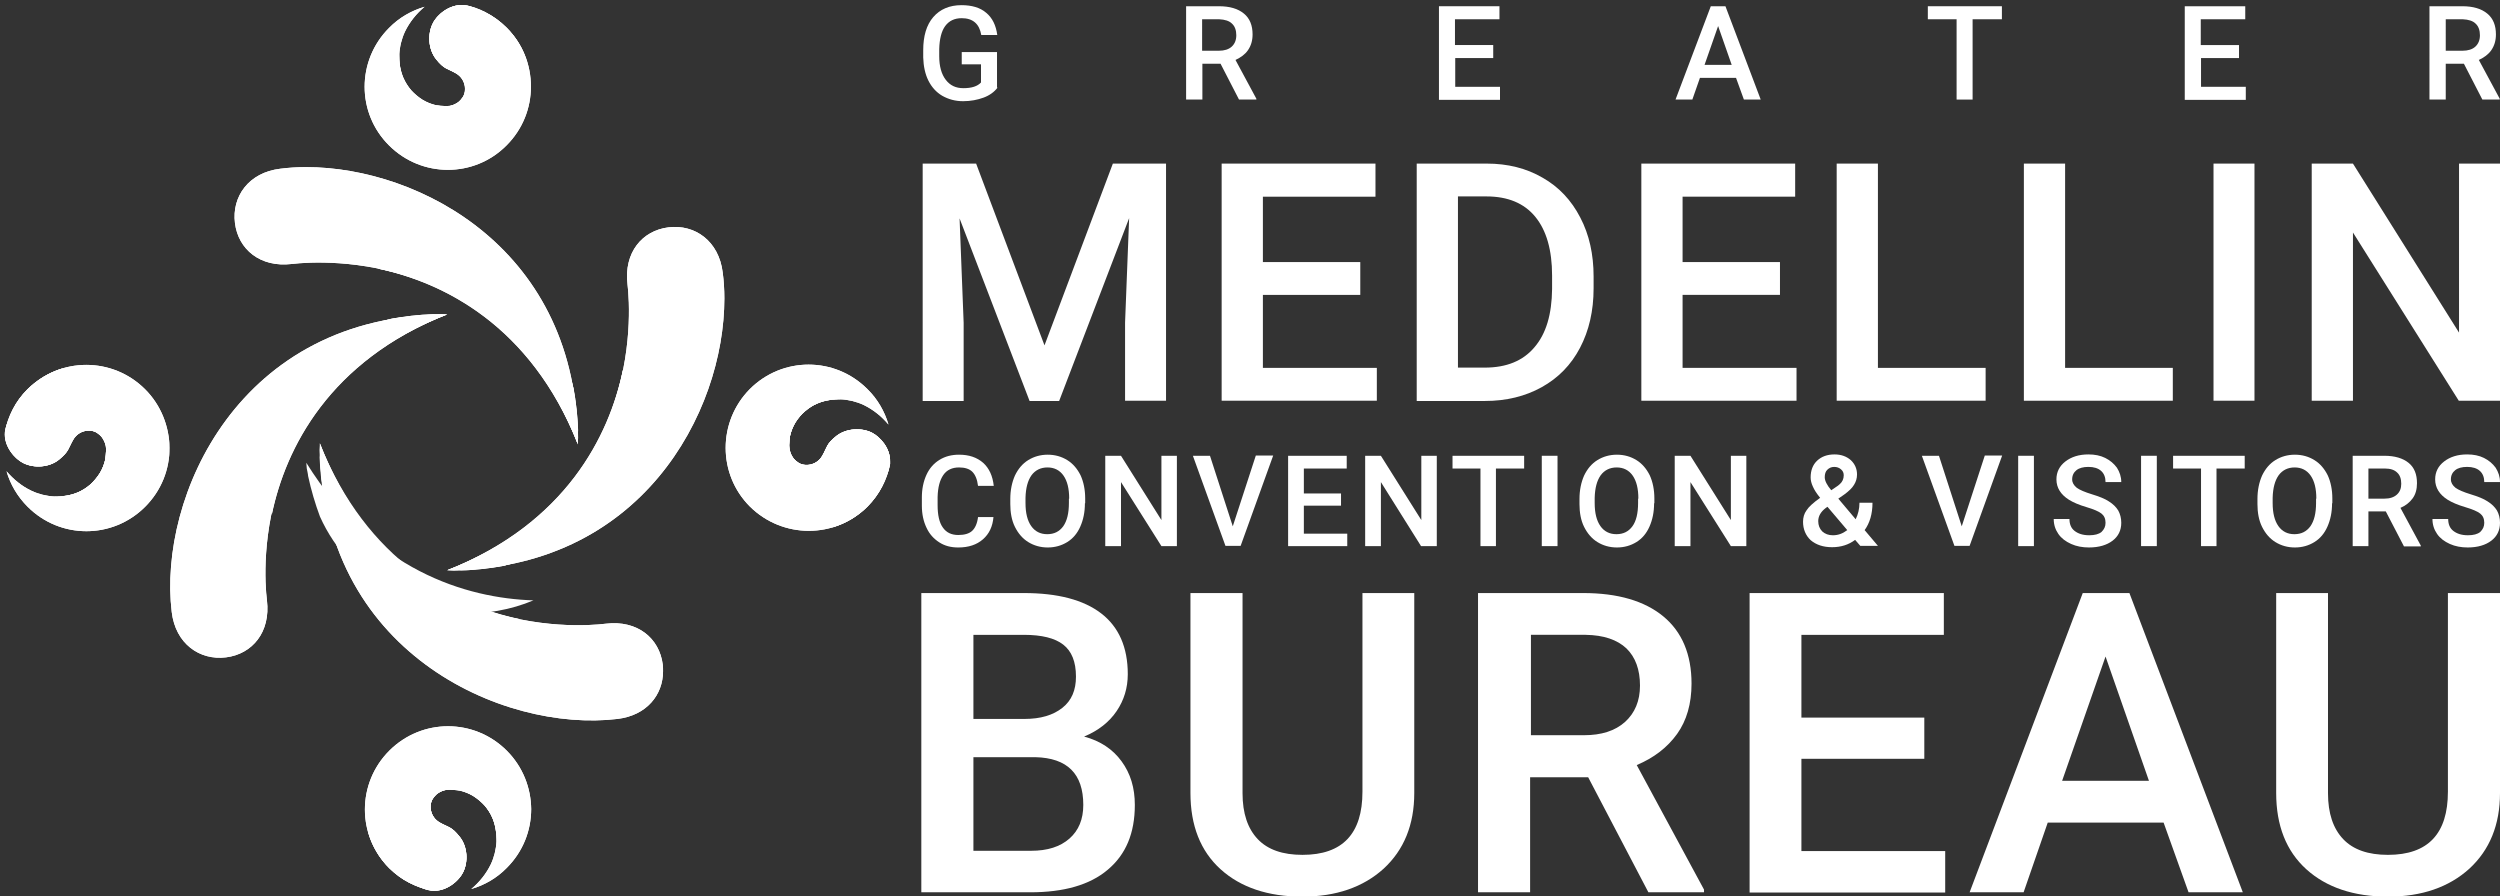 <svg xmlns="http://www.w3.org/2000/svg" xmlns:xlink="http://www.w3.org/1999/xlink" id="Capa_1" x="0px" y="0px" viewBox="0 0 921.5 330.4" style="enable-background:new 0 0 921.5 330.4;" xml:space="preserve"><rect x="0" y="0" width="921.5" height="330.4" fill="#333333" stroke="none"/><style type="text/css">	.st0{fill:#FFFFFF;}	.st1{clip-path:url(#SVGID_2_);fill:#FFFFFF;}	.st2{clip-path:url(#SVGID_4_);fill:#FFFFFF;}	.st3{clip-path:url(#SVGID_6_);fill:#FFFFFF;}	.st4{clip-path:url(#SVGID_8_);fill:#FFFFFF;}	.st5{clip-path:url(#SVGID_10_);fill:#FFFFFF;}	.st6{clip-path:url(#SVGID_12_);fill:#FFFFFF;}	.st7{clip-path:url(#SVGID_14_);fill:#FFFFFF;}	.st8{clip-path:url(#SVGID_16_);fill:#FFFFFF;}	.st9{clip-path:url(#SVGID_18_);fill:#FFFFFF;}	.st10{clip-path:url(#SVGID_20_);fill:#FFFFFF;}	.st11{clip-path:url(#SVGID_22_);fill:#FFFFFF;}	.st12{clip-path:url(#SVGID_24_);fill:#FFFFFF;}	.st13{clip-path:url(#SVGID_26_);fill:#FFFFFF;}	.st14{clip-path:url(#SVGID_28_);fill:#FFFFFF;}	.st15{clip-path:url(#SVGID_30_);fill:#FFFFFF;}	.st16{clip-path:url(#SVGID_32_);fill:#FFFFFF;}</style><g>	<g>		<path class="st0" d="M359.8,60.3l25.2,67l25.2-67h19.6v87.4h-15.1v-28.8l1.5-38.5l-25.8,67.4h-10.9l-25.8-67.3l1.5,38.5v28.8   h-15.1V60.3H359.8z"></path>		<path class="st0" d="M501.4,108.7h-35.9v26.9h42v12.1h-57.2V60.3H507v12.2h-41.5v24.1h35.9V108.7z"></path>		<path class="st0" d="M522.2,147.7V60.3h25.8c7.7,0,14.6,1.7,20.6,5.2c6,3.4,10.6,8.3,13.9,14.7c3.3,6.3,4.9,13.6,4.9,21.7v4.4   c0,8.3-1.7,15.6-5,21.9c-3.3,6.3-8,11.1-14.1,14.5c-6.1,3.4-13.1,5.1-21,5.1H522.2z M537.4,72.5v63h9.9c8,0,14.1-2.5,18.3-7.5   c4.3-5,6.4-12.1,6.5-21.5v-4.9c0-9.5-2.1-16.7-6.2-21.7c-4.1-5-10.1-7.5-18-7.5H537.4z"></path>		<path class="st0" d="M656.1,108.7h-35.9v26.9h42v12.1H605V60.3h56.7v12.2h-41.5v24.1h35.9V108.7z"></path>		<path class="st0" d="M692.2,135.6h39.7v12.1H677V60.3h15.2V135.6z"></path>		<path class="st0" d="M761.2,135.6h39.7v12.1H746V60.3h15.2V135.6z"></path>		<path class="st0" d="M831,147.7h-15.1V60.3H831V147.7z"></path>		<path class="st0" d="M921.5,147.7h-15.2l-39-62v62h-15.2V60.3h15.2l39.1,62.3V60.3h15.1V147.7z"></path>	</g>	<g>		<path class="st0" d="M367.7,32.3c-1.2,1.6-3,2.9-5.2,3.7c-2.2,0.8-4.7,1.3-7.5,1.3c-2.9,0-5.4-0.7-7.7-2c-2.2-1.3-3.9-3.2-5.1-5.6   c-1.2-2.4-1.8-5.3-1.9-8.5v-2.7c0-5.2,1.2-9.3,3.7-12.2c2.5-2.9,6-4.4,10.4-4.4c3.8,0,6.9,0.9,9.1,2.8c2.3,1.9,3.6,4.6,4.1,8.2   h-5.9c-0.7-4.1-3.1-6.2-7.2-6.2c-2.7,0-4.7,1-6.1,2.9c-1.4,1.9-2.1,4.8-2.2,8.5v2.6c0,3.7,0.8,6.6,2.4,8.7   c1.6,2.1,3.7,3.1,6.5,3.1c3.1,0,5.2-0.7,6.5-2.1v-6.7h-7.1v-4.5h13V32.3z"></path>		<path class="st0" d="M449.9,23.5h-6.7v13.2h-6V2.3h12.1c4,0,7,0.9,9.2,2.7c2.2,1.8,3.2,4.4,3.2,7.7c0,2.3-0.6,4.2-1.7,5.8   c-1.1,1.6-2.7,2.7-4.6,3.6l7.7,14.3v0.3h-6.4L449.9,23.5z M443.2,18.7h6.1c2,0,3.6-0.5,4.7-1.5c1.1-1,1.7-2.4,1.7-4.2   c0-1.8-0.5-3.3-1.6-4.3c-1-1-2.6-1.5-4.7-1.6h-6.3V18.7z"></path>		<path class="st0" d="M550.5,21.4h-14.1V32h16.5v4.8h-22.5V2.3h22.3v4.8h-16.4v9.5h14.1V21.4z"></path>		<path class="st0" d="M639.9,28.7h-13.3l-2.8,8h-6.2l13-34.4h5.4l13,34.4h-6.2L639.9,28.7z M628.3,23.9h10l-5-14.3L628.3,23.9z"></path>		<path class="st0" d="M737.8,7.1h-10.7v29.6h-5.9V7.1h-10.6V2.3h27.3V7.1z"></path>		<path class="st0" d="M825.4,21.4h-14.1V32h16.5v4.8h-22.5V2.3h22.3v4.8h-16.4v9.5h14.1V21.4z"></path>		<path class="st0" d="M908.2,23.5h-6.7v13.2h-6V2.3h12.1c4,0,7,0.9,9.2,2.7c2.2,1.8,3.2,4.4,3.2,7.7c0,2.3-0.6,4.2-1.7,5.8   c-1.1,1.6-2.7,2.7-4.6,3.6l7.7,14.3v0.3h-6.4L908.2,23.5z M901.6,18.7h6.1c2,0,3.6-0.5,4.7-1.5c1.1-1,1.7-2.4,1.7-4.2   c0-1.8-0.5-3.3-1.6-4.3c-1-1-2.6-1.5-4.7-1.6h-6.3V18.7z"></path>	</g>	<g>		<path class="st0" d="M366.2,190.5c-0.3,3.6-1.6,6.3-3.9,8.3c-2.3,2-5.3,3-9.1,3c-2.7,0-5-0.6-7-1.9c-2-1.3-3.6-3-4.7-5.4   c-1.1-2.3-1.7-5-1.7-8.1v-3.1c0-3.1,0.6-5.9,1.7-8.3c1.1-2.4,2.7-4.2,4.8-5.5c2.1-1.3,4.5-1.9,7.2-1.9c3.7,0,6.6,1,8.9,3   c2.2,2,3.5,4.8,3.9,8.5h-5.8c-0.3-2.4-1-4.1-2.1-5.2c-1.1-1.1-2.8-1.6-4.9-1.6c-2.5,0-4.5,0.9-5.8,2.8s-2,4.5-2.1,8.1v3   c0,3.6,0.6,6.4,1.9,8.2c1.3,1.9,3.2,2.8,5.7,2.8c2.3,0,4-0.5,5.1-1.5c1.1-1,1.9-2.7,2.2-5.1H366.2z"></path>		<path class="st0" d="M399.9,185.5c0,3.3-0.6,6.1-1.7,8.6c-1.1,2.5-2.7,4.4-4.8,5.7c-2.1,1.3-4.5,2-7.2,2c-2.7,0-5.1-0.7-7.2-2   c-2.1-1.3-3.7-3.2-4.9-5.6c-1.2-2.4-1.7-5.3-1.7-8.4v-1.9c0-3.2,0.6-6.1,1.7-8.6c1.2-2.5,2.8-4.4,4.9-5.7c2.1-1.3,4.5-2,7.2-2   c2.7,0,5.1,0.7,7.2,2c2.1,1.3,3.7,3.2,4.9,5.6c1.1,2.4,1.7,5.3,1.7,8.5V185.5z M394.1,183.8c0-3.7-0.7-6.5-2.1-8.5   c-1.4-2-3.4-3-5.9-3c-2.5,0-4.5,1-5.9,2.9c-1.4,2-2.1,4.7-2.2,8.3v1.9c0,3.7,0.7,6.5,2.1,8.5c1.4,2,3.4,3,5.9,3   c2.6,0,4.5-1,5.9-2.9c1.4-2,2.1-4.8,2.1-8.6V183.8z"></path>		<path class="st0" d="M433.9,201.3h-5.8l-14.9-23.6v23.6h-5.8V168h5.8l14.9,23.7V168h5.7V201.3z"></path>		<path class="st0" d="M454.4,194l8.5-26.1h6.4l-12,33.3h-5.6L439.7,168h6.3L454.4,194z"></path>		<path class="st0" d="M494.3,186.4h-13.7v10.3h16v4.6h-21.8V168h21.6v4.7h-15.8v9.2h13.7V186.4z"></path>		<path class="st0" d="M529.6,201.3h-5.8L509,177.7v23.6h-5.8V168h5.8l14.9,23.7V168h5.7V201.3z"></path>		<path class="st0" d="M561.8,172.7h-10.4v28.6h-5.7v-28.6h-10.3V168h26.4V172.7z"></path>		<path class="st0" d="M574.1,201.3h-5.8V168h5.8V201.3z"></path>		<path class="st0" d="M609.7,185.5c0,3.3-0.6,6.1-1.7,8.6c-1.1,2.5-2.7,4.4-4.8,5.7c-2.1,1.3-4.5,2-7.2,2c-2.7,0-5.1-0.7-7.2-2   c-2.1-1.3-3.7-3.2-4.9-5.6c-1.2-2.4-1.7-5.3-1.7-8.4v-1.9c0-3.2,0.6-6.1,1.7-8.6c1.2-2.5,2.8-4.4,4.9-5.7c2.1-1.3,4.5-2,7.2-2   s5.1,0.7,7.2,2c2.1,1.3,3.7,3.2,4.9,5.6c1.1,2.4,1.7,5.3,1.7,8.5V185.5z M603.9,183.8c0-3.7-0.7-6.5-2.1-8.5c-1.4-2-3.4-3-5.9-3   c-2.5,0-4.5,1-5.9,2.9c-1.4,2-2.1,4.7-2.2,8.3v1.9c0,3.7,0.7,6.5,2.1,8.5c1.4,2,3.4,3,5.9,3c2.6,0,4.5-1,5.9-2.9s2.1-4.8,2.1-8.6   V183.8z"></path>		<path class="st0" d="M643.8,201.3H638l-14.9-23.6v23.6h-5.8V168h5.8l14.9,23.7V168h5.7V201.3z"></path>		<path class="st0" d="M664.6,192.3c0-1.5,0.4-3,1.3-4.2c0.8-1.3,2.5-2.8,5-4.6c-1.3-1.6-2.2-3-2.7-4.2c-0.5-1.1-0.8-2.2-0.8-3.3   c0-2.6,0.8-4.7,2.4-6.2c1.6-1.5,3.7-2.3,6.4-2.3c2.4,0,4.4,0.7,6,2.1c1.5,1.4,2.3,3.2,2.3,5.3c0,1.4-0.4,2.7-1.1,3.8   c-0.7,1.2-1.9,2.3-3.5,3.5l-2.3,1.6l6.4,7.6c0.9-1.8,1.4-3.9,1.4-6.1h4.8c0,4.1-1,7.5-2.9,10.1l4.9,5.8h-6.5l-1.9-2.2   c-2.4,1.8-5.2,2.7-8.5,2.7c-3.3,0-5.9-0.9-7.9-2.6C665.6,197.4,664.6,195.1,664.6,192.3z M675.6,197.3c1.9,0,3.6-0.6,5.3-1.9   l-7.3-8.6l-0.7,0.5c-1.8,1.4-2.7,3-2.7,4.8c0,1.5,0.5,2.8,1.5,3.8C672.7,196.8,674,197.3,675.6,197.3z M672.6,175.9   c0,1.3,0.8,2.9,2.4,4.8l2.5-1.7l0.7-0.6c0.9-0.8,1.4-1.9,1.4-3.2c0-0.9-0.3-1.6-1-2.2c-0.7-0.6-1.5-0.9-2.5-0.9   c-1.1,0-1.9,0.4-2.6,1.1C672.9,173.8,672.6,174.7,672.6,175.9z"></path>		<path class="st0" d="M723.1,194l8.5-26.1h6.4l-12,33.3h-5.6L708.4,168h6.3L723.1,194z"></path>		<path class="st0" d="M749.7,201.3h-5.8V168h5.8V201.3z"></path>		<path class="st0" d="M776.1,192.7c0-1.5-0.5-2.6-1.5-3.4c-1-0.8-2.9-1.6-5.6-2.4c-2.7-0.8-4.8-1.7-6.4-2.7c-3-1.9-4.6-4.4-4.6-7.5   c0-2.7,1.1-4.9,3.3-6.6c2.2-1.7,5-2.6,8.5-2.6c2.3,0,4.4,0.4,6.2,1.3c1.8,0.9,3.2,2.1,4.3,3.6c1,1.6,1.6,3.3,1.6,5.3h-5.8   c0-1.7-0.5-3.1-1.6-4.1c-1.1-1-2.7-1.5-4.7-1.5c-1.9,0-3.4,0.4-4.4,1.2c-1,0.8-1.6,1.9-1.6,3.4c0,1.2,0.6,2.2,1.7,3.1   c1.1,0.8,3,1.6,5.6,2.4c2.6,0.8,4.7,1.6,6.2,2.6c1.6,1,2.7,2.1,3.5,3.4c0.7,1.3,1.1,2.8,1.1,4.5c0,2.8-1.1,5-3.2,6.6   c-2.1,1.6-5,2.5-8.7,2.5c-2.4,0-4.6-0.4-6.6-1.3c-2-0.9-3.6-2.1-4.7-3.7c-1.1-1.6-1.7-3.4-1.7-5.5h5.8c0,1.9,0.6,3.4,1.9,4.4   c1.3,1,3,1.6,5.4,1.6c2,0,3.5-0.4,4.5-1.2C775.6,195.1,776.1,194.1,776.1,192.7z"></path>		<path class="st0" d="M795,201.3h-5.8V168h5.8V201.3z"></path>		<path class="st0" d="M827.4,172.7H817v28.6h-5.7v-28.6h-10.3V168h26.4V172.7z"></path>		<path class="st0" d="M859.6,185.5c0,3.3-0.6,6.1-1.7,8.6c-1.1,2.5-2.7,4.4-4.8,5.7c-2.1,1.3-4.5,2-7.2,2c-2.7,0-5.1-0.7-7.2-2   c-2.1-1.3-3.7-3.2-4.9-5.6c-1.2-2.4-1.7-5.3-1.7-8.4v-1.9c0-3.2,0.6-6.1,1.7-8.6c1.2-2.5,2.8-4.4,4.9-5.7c2.1-1.3,4.5-2,7.2-2   s5.1,0.7,7.2,2c2.1,1.3,3.7,3.2,4.9,5.6c1.1,2.4,1.7,5.3,1.7,8.5V185.5z M853.8,183.8c0-3.7-0.7-6.5-2.1-8.5c-1.4-2-3.4-3-5.9-3   c-2.5,0-4.5,1-5.9,2.9c-1.4,2-2.1,4.7-2.2,8.3v1.9c0,3.7,0.7,6.5,2.1,8.5c1.4,2,3.4,3,5.9,3c2.6,0,4.5-1,5.9-2.9   c1.4-2,2.1-4.8,2.1-8.6V183.8z"></path>		<path class="st0" d="M879.4,188.5H873v12.8h-5.8V168h11.7c3.8,0,6.8,0.9,8.9,2.6c2.1,1.7,3.1,4.2,3.1,7.5c0,2.2-0.5,4.1-1.6,5.6   c-1.1,1.5-2.6,2.7-4.5,3.5l7.5,13.9v0.3h-6.2L879.4,188.5z M873,183.8h5.9c2,0,3.5-0.5,4.6-1.5c1.1-1,1.6-2.3,1.6-4   c0-1.8-0.5-3.2-1.5-4.1c-1-1-2.5-1.5-4.5-1.5H873V183.8z"></path>		<path class="st0" d="M915.7,192.7c0-1.5-0.5-2.6-1.5-3.4c-1-0.8-2.9-1.6-5.6-2.4c-2.7-0.8-4.8-1.7-6.4-2.7c-3-1.9-4.6-4.4-4.6-7.5   c0-2.7,1.1-4.9,3.3-6.6c2.2-1.7,5-2.6,8.5-2.6c2.3,0,4.4,0.4,6.2,1.3c1.8,0.9,3.2,2.1,4.3,3.6c1,1.6,1.6,3.3,1.6,5.3h-5.8   c0-1.7-0.5-3.1-1.6-4.1c-1.1-1-2.7-1.5-4.7-1.5c-1.9,0-3.4,0.4-4.4,1.2c-1,0.8-1.6,1.9-1.6,3.4c0,1.2,0.6,2.2,1.7,3.1   c1.1,0.8,3,1.6,5.6,2.4c2.6,0.8,4.7,1.6,6.2,2.6c1.6,1,2.7,2.1,3.5,3.4c0.7,1.3,1.1,2.8,1.1,4.5c0,2.8-1.1,5-3.2,6.6   c-2.1,1.6-5,2.5-8.7,2.5c-2.4,0-4.6-0.4-6.6-1.3c-2-0.9-3.6-2.1-4.7-3.7c-1.1-1.6-1.7-3.4-1.7-5.5h5.8c0,1.9,0.6,3.4,1.9,4.4   c1.3,1,3,1.6,5.4,1.6c2,0,3.5-0.4,4.5-1.2C915.2,195.1,915.7,194.1,915.7,192.7z"></path>	</g>	<g>		<path class="st0" d="M339.6,328.9V218.6h37.8c12.5,0,22,2.5,28.5,7.5c6.5,5,9.8,12.5,9.8,22.4c0,5.1-1.4,9.6-4.1,13.6   c-2.7,4-6.7,7.2-12,9.4c6,1.6,10.6,4.7,13.8,9.1c3.3,4.5,4.9,9.8,4.9,16.1c0,10.4-3.3,18.3-10,23.9c-6.6,5.6-16.2,8.3-28.5,8.3   H339.6z M358.8,265h18.8c6,0,10.6-1.4,14-4.1c3.4-2.7,5-6.5,5-11.5c0-5.5-1.6-9.4-4.7-11.8c-3.1-2.4-7.9-3.6-14.5-3.6h-18.6V265z    M358.8,279.1v34.5h21.3c6,0,10.7-1.5,14.1-4.5c3.4-3,5.1-7.1,5.1-12.4c0-11.5-5.9-17.3-17.6-17.6H358.8z"></path>		<path class="st0" d="M521.3,218.6v73.7c0,11.7-3.8,21-11.3,27.9c-7.5,6.8-17.5,10.3-30,10.3c-12.6,0-22.7-3.4-30.1-10.1   c-7.4-6.7-11.1-16.1-11.1-28.1v-73.7H458v73.8c0,7.4,1.9,13,5.6,16.9c3.7,3.9,9.2,5.8,16.5,5.8c14.8,0,22.1-7.8,22.1-23.3v-73.2   H521.3z"></path>		<path class="st0" d="M585.4,286.5h-21.4v42.4h-19.2V218.6h38.8c12.7,0,22.6,2.9,29.5,8.6c6.9,5.7,10.4,14,10.4,24.8   c0,7.4-1.8,13.6-5.3,18.5c-3.6,5-8.5,8.8-14.9,11.5l24.8,45.9v1h-20.5L585.4,286.5z M564.1,271h19.7c6.5,0,11.5-1.6,15.2-4.9   c3.6-3.3,5.5-7.7,5.5-13.4c0-5.9-1.7-10.5-5-13.7c-3.4-3.2-8.4-4.9-15-5h-20.2V271z"></path>		<path class="st0" d="M709.3,279.7H664v34h53v15.3h-72.1V218.6h71.6V234H664v30.5h45.3V279.7z"></path>		<path class="st0" d="M797.5,303.2h-42.7l-8.9,25.7h-19.9l41.7-110.3h17.2l41.8,110.3h-20L797.5,303.2z M760.1,287.8h32l-16-45.8   L760.1,287.8z"></path>		<path class="st0" d="M921.5,218.6v73.7c0,11.7-3.8,21-11.3,27.9c-7.5,6.8-17.5,10.3-30,10.3c-12.6,0-22.7-3.4-30.1-10.1   c-7.4-6.7-11.1-16.1-11.1-28.1v-73.7h19.1v73.8c0,7.4,1.9,13,5.6,16.9c3.7,3.9,9.2,5.8,16.5,5.8c14.8,0,22.1-7.8,22.1-23.3v-73.2   H921.5z"></path>	</g>	<g>		<g>			<defs>				<path id="SVGID_1_" d="M63.3,225.6c1.4,11.7,10.3,17.9,20,16.7c9.7-1.2,16.5-9.3,15.1-21c-1.5-11.7-5-77.9,66.5-105.4     C88,115.7,58.2,183.3,63.3,225.6"></path>			</defs>			<use xlink:href="#SVGID_1_" style="overflow:visible;fill:#FFFFFF;"></use>			<clipPath id="SVGID_2_">				<use xlink:href="#SVGID_1_" style="overflow:visible;"></use>			</clipPath>			<rect x="58.2" y="115.7" class="st1" width="106.7" height="127.7"></rect>		</g>		<g>			<defs>				<path id="SVGID_3_" d="M162.5,115.8c-1,0-2.1,0.1-2.8,0c-5.4,0.2-10.6,0.8-15.5,1.7c-26.2,6.6-45.6,30.3-45.6,58.5     c0,4.7,0.6,9.2,1.6,13.6c5.1-24.4,21.1-56.4,64.5-73.7C164,115.9,163.3,115.9,162.5,115.8"></path>			</defs>			<use xlink:href="#SVGID_3_" style="overflow:visible;fill:#FFFFFF;"></use>			<clipPath id="SVGID_4_">				<use xlink:href="#SVGID_3_" style="overflow:visible;"></use>			</clipPath>			<rect x="98.6" y="115.8" class="st2" width="66" height="73.8"></rect>		</g>		<g>			<defs>				<path id="SVGID_5_" d="M244.3,245c-1.2-9.7-9.3-16.5-21-15.1c-11.7,1.5-77.9,5-105.4-66.5c-0.2,76.9,67.5,106.7,109.7,101.6     c10.8-1.3,16.8-8.9,16.8-17.6C244.4,246.6,244.4,245.8,244.3,245"></path>			</defs>			<use xlink:href="#SVGID_5_" style="overflow:visible;fill:#FFFFFF;"></use>			<clipPath id="SVGID_6_">				<use xlink:href="#SVGID_5_" style="overflow:visible;"></use>			</clipPath>			<rect x="117.7" y="163.4" class="st3" width="126.7" height="106.7"></rect>		</g>		<g>			<defs>				<path id="SVGID_7_" d="M118,163.7c-0.1,0.7-0.1,1.4-0.2,2.1c0,1,0.1,2.1,0,2.8c0.2,5.4,0.8,10.6,1.7,15.5     c6.6,26.2,30.3,45.6,58.5,45.6c4.7,0,9.2-0.5,13.6-1.5C167.3,223.1,135.3,207,118,163.7"></path>			</defs>			<use xlink:href="#SVGID_7_" style="overflow:visible;fill:#FFFFFF;"></use>			<clipPath id="SVGID_8_">				<use xlink:href="#SVGID_7_" style="overflow:visible;"></use>			</clipPath>							<rect x="112.7" y="157.8" transform="matrix(0.985 -0.174 0.174 0.985 -31.808 29.86)" class="st4" width="84.2" height="77.8"></rect>		</g>		<g>			<defs>				<path id="SVGID_9_" d="M266.4,100.5c-1.4-11.7-10.3-17.9-20-16.7c-9.7,1.2-16.5,9.3-15.1,21c1.4,11.7,5,77.9-66.5,105.4     C236.2,210.3,267,152.1,267,110C267,106.7,266.8,103.5,266.4,100.5"></path>			</defs>			<use xlink:href="#SVGID_9_" style="overflow:visible;fill:#FFFFFF;"></use>			<clipPath id="SVGID_10_">				<use xlink:href="#SVGID_9_" style="overflow:visible;"></use>			</clipPath>			<rect x="164.8" y="82.6" class="st5" width="102.2" height="127.7"></rect>		</g>		<g>			<defs>				<path id="SVGID_11_" d="M229.6,136.4c-5.1,24.4-21.1,56.4-64.5,73.7c0.7,0.1,1.4,0.1,2.1,0.2c1,0,2.1-0.1,2.8,0     c5.4-0.2,10.6-0.8,15.5-1.7c26.2-6.6,45.6-30.3,45.6-58.5C231.1,145.3,230.6,140.7,229.6,136.4"></path>			</defs>			<use xlink:href="#SVGID_11_" style="overflow:visible;fill:#FFFFFF;"></use>			<clipPath id="SVGID_12_">				<use xlink:href="#SVGID_11_" style="overflow:visible;"></use>			</clipPath>			<rect x="165.1" y="136.4" class="st6" width="66" height="73.8"></rect>		</g>		<g>			<defs>				<path id="SVGID_13_" d="M103.3,62.2c-11.7,1.4-17.9,10.3-16.7,20c1.2,9.7,9.3,16.5,21,15.1s77.9-5,105.4,66.5     C213.2,92.4,155,61.6,112.8,61.6C109.6,61.6,106.4,61.8,103.3,62.2"></path>			</defs>			<use xlink:href="#SVGID_13_" style="overflow:visible;fill:#FFFFFF;"></use>			<clipPath id="SVGID_14_">				<use xlink:href="#SVGID_13_" style="overflow:visible;"></use>			</clipPath>			<rect x="85.4" y="61.6" class="st7" width="127.7" height="102.2"></rect>		</g>		<g>			<defs>				<path id="SVGID_15_" d="M139.2,99c24.4,5.1,56.4,21.1,73.7,64.5c0.1-0.7,0.1-1.4,0.2-2.1c0-1-0.1-2.1,0-2.8     c-0.2-5.4-0.8-10.6-1.7-15.5c-6.6-26.2-30.3-45.6-58.5-45.6C148.1,97.5,143.6,98,139.2,99"></path>			</defs>			<use xlink:href="#SVGID_15_" style="overflow:visible;fill:#FFFFFF;"></use>			<clipPath id="SVGID_16_">				<use xlink:href="#SVGID_15_" style="overflow:visible;"></use>			</clipPath>			<rect x="139.2" y="97.5" class="st8" width="73.8" height="66"></rect>		</g>		<g>			<defs>				<path id="SVGID_17_" d="M186.7,10.2c-5.1-5-9-6.1-13-7.7c-6.4-2.4-12.4,2.4-14.2,6.2c-1.9,3.8-1.7,9.4,1.3,13.1     c3,3.8,4.2,3.4,7.3,5.2c3.7,2.1,4.1,6.6,2.5,8.9c-1.6,2.3-3.2,2.8-4.7,3.1c-0.5,0.1-1.7,0.1-1.7,0.1c-0.6,0-2.9-0.2-3.4-0.3     c-1.8-0.4-3.5-1.1-5-2c-1.6-1-3-2.2-4.2-3.5c-1.2-1.4-2.2-3-2.9-4.6c-2.3-5.4-1.9-11.8,0.6-17.1c1.7-3.5,4.2-6.6,7.2-9.1     c-4.8,1.4-9.4,4-13.1,7.8c-12,12-12,31.4,0,43.3c12,12,31.4,12,43.3,0c6-6,9-13.8,9-21.7C195.7,23.9,192.7,16.1,186.7,10.2"></path>			</defs>			<use xlink:href="#SVGID_17_" style="overflow:visible;fill:#FFFFFF;"></use>			<clipPath id="SVGID_18_">				<use xlink:href="#SVGID_17_" style="overflow:visible;"></use>			</clipPath>			<rect x="131.4" class="st9" width="64.3" height="65.4"></rect>		</g>		<g>			<defs>				<path id="SVGID_19_" d="M186.7,10.2c-4.4-4.5-10.8-7.8-15.7-8.3c0,0,0,0,0,0c-5.3-0.4-10,3.6-11.5,6.8     c-1.9,3.8-1.7,9.4,1.2,13.1c3,3.8,4.2,3.4,7.3,5.2c3.7,2.1,4.1,6.6,2.5,8.9c-0.5,0.7-0.9,1.2-1.4,1.6c-0.8,0.6-2,1.3-3.3,1.6     c-0.5,0.1-1.7,0.1-1.7,0.1c-0.6,0-2.9-0.2-3.4-0.3c-1.8-0.4-3.5-1.1-5-2c-1.6-1-3-2.2-4.2-3.5c-1.2-1.4-2.2-2.9-2.9-4.6     c-1.2-2.8-1.6-6-1.4-9c-0.1,0.9-0.2,1.8-0.2,2.7c0,13.6,10.6,24.5,23.6,24.5c12.9,0,23.4-10.8,23.6-24.1     C192.9,18.2,190.3,13.8,186.7,10.2"></path>			</defs>			<use xlink:href="#SVGID_19_" style="overflow:visible;fill:#FFFFFF;"></use>			<clipPath id="SVGID_20_">				<use xlink:href="#SVGID_19_" style="overflow:visible;"></use>			</clipPath>			<rect x="147" y="1.4" class="st10" width="47.2" height="45.6"></rect>		</g>		<g>			<defs>				<path id="SVGID_21_" d="M53.5,143.5c-12-12-31.4-12-43.3,0c-5,5.1-6.1,9-7.7,13c-2.4,6.4,2.4,12.4,6.2,14.2     c3.8,1.9,9.4,1.7,13.1-1.3c3.7-3,3.4-4.2,5.2-7.3c2.1-3.7,6.6-4.1,8.9-2.5c2.3,1.6,2.8,3.2,3.1,4.7c0.1,0.5,0.1,1.7,0.1,1.7     c0,0.6-0.2,2.9-0.3,3.4c-0.4,1.8-1.1,3.5-2,5c-1,1.6-2.2,3-3.5,4.2c-1.4,1.2-2.9,2.2-4.6,2.9c-5.4,2.3-11.8,1.9-17.1-0.6     c-3.6-1.7-6.6-4.2-9.2-7.2c1.4,4.8,4,9.3,7.8,13.1c12,12,31.3,12,43.3,0c6-6,9-13.8,9-21.7C62.4,157.3,59.4,149.4,53.5,143.5"></path>			</defs>			<use xlink:href="#SVGID_21_" style="overflow:visible;fill:#FFFFFF;"></use>			<clipPath id="SVGID_22_">				<use xlink:href="#SVGID_21_" style="overflow:visible;"></use>			</clipPath>			<rect y="131.5" class="st11" width="62.4" height="67.3"></rect>		</g>		<g>			<defs>				<path id="SVGID_23_" d="M22.8,135.9c-4.6,1.4-9,4-12.7,7.6c-4.4,4.4-7.2,9.9-8.3,15.7c0,0,0,0,0,0c-0.5,5.3,3.6,9.9,6.8,11.5     c3.8,1.9,9.4,1.7,13.1-1.3c3.7-3,3.4-4.2,5.2-7.3c2.1-3.7,6.6-4.1,8.9-2.5c0.7,0.5,1.2,0.9,1.6,1.4c0.6,0.8,1.2,1.9,1.6,3.3     c0.1,0.5,0.1,1.7,0.1,1.7c0,0.6-0.2,2.9-0.3,3.4c-0.4,1.8-1.1,3.5-2,5c-1,1.6-2.2,3-3.5,4.2c-1.4,1.2-3,2.2-4.6,2.9     c-2.8,1.2-5.9,1.6-9,1.4c0.9,0.1,1.8,0.2,2.7,0.2c13.6,0,24.5-10.6,24.5-23.6C46.9,146.5,36.2,136.1,22.8,135.9"></path>			</defs>			<use xlink:href="#SVGID_23_" style="overflow:visible;fill:#FFFFFF;"></use>			<clipPath id="SVGID_24_">				<use xlink:href="#SVGID_23_" style="overflow:visible;"></use>			</clipPath>			<rect x="1.4" y="135.9" class="st12" width="45.6" height="47.2"></rect>		</g>		<g>			<defs>				<path id="SVGID_25_" d="M186.8,276.7c-12-12-31.3-12-43.3,0c-12,12-12,31.4,0,43.3c5.1,5,9,6.1,13,7.7     c6.4,2.4,12.4-2.4,14.2-6.2c1.9-3.8,1.7-9.4-1.3-13.1c-3-3.8-4.1-3.4-7.3-5.2c-3.7-2.1-4.1-6.6-2.5-8.9c1.6-2.3,3.2-2.8,4.7-3.1     c0.5-0.1,1.7-0.1,1.7-0.1c0.6,0,2.9,0.2,3.4,0.3c1.8,0.4,3.5,1.1,5,2c1.6,1,3,2.2,4.2,3.5c1.2,1.4,2.2,2.9,2.9,4.6     c2.3,5.4,1.9,11.8-0.6,17.1c-1.7,3.5-4.2,6.6-7.2,9.1c4.8-1.4,9.4-4,13.1-7.8c6-6,9-13.8,9-21.7     C195.7,290.5,192.8,282.7,186.8,276.7"></path>			</defs>			<use xlink:href="#SVGID_25_" style="overflow:visible;fill:#FFFFFF;"></use>			<clipPath id="SVGID_26_">				<use xlink:href="#SVGID_25_" style="overflow:visible;"></use>			</clipPath>			<rect x="131.5" y="264.7" class="st13" width="64.3" height="65.4"></rect>		</g>		<g>			<defs>				<path id="SVGID_27_" d="M159.5,283.2c-12.9,0-23.4,10.8-23.6,24.1c1.4,4.6,3.9,9,7.6,12.7c4.5,4.4,9.9,7.2,15.7,8.3v0     c5.3,0.4,9.9-3.6,11.5-6.8c1.9-3.8,1.7-9.4-1.3-13.1c-3-3.8-4.2-3.4-7.3-5.2c-3.7-2.1-4.1-6.6-2.5-8.9c0.5-0.7,0.9-1.2,1.4-1.6     c0.8-0.6,1.9-1.2,3.3-1.6c0.5-0.1,1.7-0.1,1.7-0.1c0.6,0,2.9,0.2,3.4,0.3c1.8,0.4,3.5,1.1,5,2c1.6,1,3,2.2,4.2,3.5     c1.2,1.4,2.2,3,2.9,4.6c1.2,2.8,1.6,5.9,1.4,9c0.1-0.9,0.2-1.8,0.2-2.7C183.1,294.2,172.5,283.2,159.5,283.2"></path>			</defs>			<use xlink:href="#SVGID_27_" style="overflow:visible;fill:#FFFFFF;"></use>			<clipPath id="SVGID_28_">				<use xlink:href="#SVGID_27_" style="overflow:visible;"></use>			</clipPath>			<rect x="135.9" y="283.2" class="st14" width="47.2" height="45.6"></rect>		</g>		<g>			<defs>				<path id="SVGID_29_" d="M321.4,159.5c-3.8-1.9-9.4-1.7-13.1,1.2c-3.8,3-3.4,4.2-5.2,7.3c-2.1,3.7-6.6,4.1-8.9,2.5     c-2.3-1.6-2.8-3.2-3.1-4.7c-0.1-0.5-0.2-1.7-0.2-1.7c0-0.6,0.2-2.9,0.3-3.4c0.4-1.8,1.1-3.5,2-5c1-1.6,2.2-3,3.5-4.1     c1.4-1.2,2.9-2.2,4.6-2.9c5.4-2.3,11.8-1.9,17.1,0.6c3.5,1.7,6.6,4.2,9.1,7.2c-1.4-4.8-4-9.4-7.8-13.1c-12-12-31.3-12-43.3,0     c-11.9,12-11.9,31.4,0,43.3c12,11.9,31.4,12,43.3,0c5-5.1,6.1-9,7.7-13c0.4-1.2,0.6-2.4,0.6-3.5     C328.3,165.3,324.5,161.1,321.4,159.5"></path>			</defs>			<use xlink:href="#SVGID_29_" style="overflow:visible;fill:#FFFFFF;"></use>			<clipPath id="SVGID_30_">				<use xlink:href="#SVGID_29_" style="overflow:visible;"></use>			</clipPath>			<rect x="264.6" y="131.5" class="st15" width="63.6" height="67.3"></rect>		</g>		<g>			<defs>				<path id="SVGID_31_" d="M321.4,159.5c-3.8-1.9-9.4-1.7-13.1,1.2c-3.8,3-3.4,4.2-5.2,7.3c-2.1,3.7-6.6,4.1-8.9,2.5     c-0.7-0.5-1.2-0.9-1.6-1.4c-0.6-0.8-1.2-1.9-1.6-3.3c-0.1-0.5-0.1-1.7-0.1-1.7c0-0.6,0.2-2.9,0.3-3.4c0.4-1.8,1.1-3.5,2-5     c1-1.6,2.2-3,3.5-4.1c1.4-1.2,2.9-2.2,4.6-2.9c2.8-1.2,6-1.6,9-1.4c-0.9-0.1-1.8-0.2-2.8-0.2c-13.5,0-24.5,10.6-24.5,23.6     c0,12.9,10.8,23.4,24.1,23.6c4.6-1.4,9-3.9,12.7-7.6c4.4-4.5,7.2-9.9,8.3-15.7c0,0,0,0,0,0c0-0.3,0-0.5,0-0.8     C328.2,165.3,324.5,161.1,321.4,159.5"></path>			</defs>			<use xlink:href="#SVGID_31_" style="overflow:visible;fill:#FFFFFF;"></use>			<clipPath id="SVGID_32_">				<use xlink:href="#SVGID_31_" style="overflow:visible;"></use>			</clipPath>			<rect x="283.1" y="147.1" class="st16" width="45.1" height="47.2"></rect>		</g>	</g></g></svg>